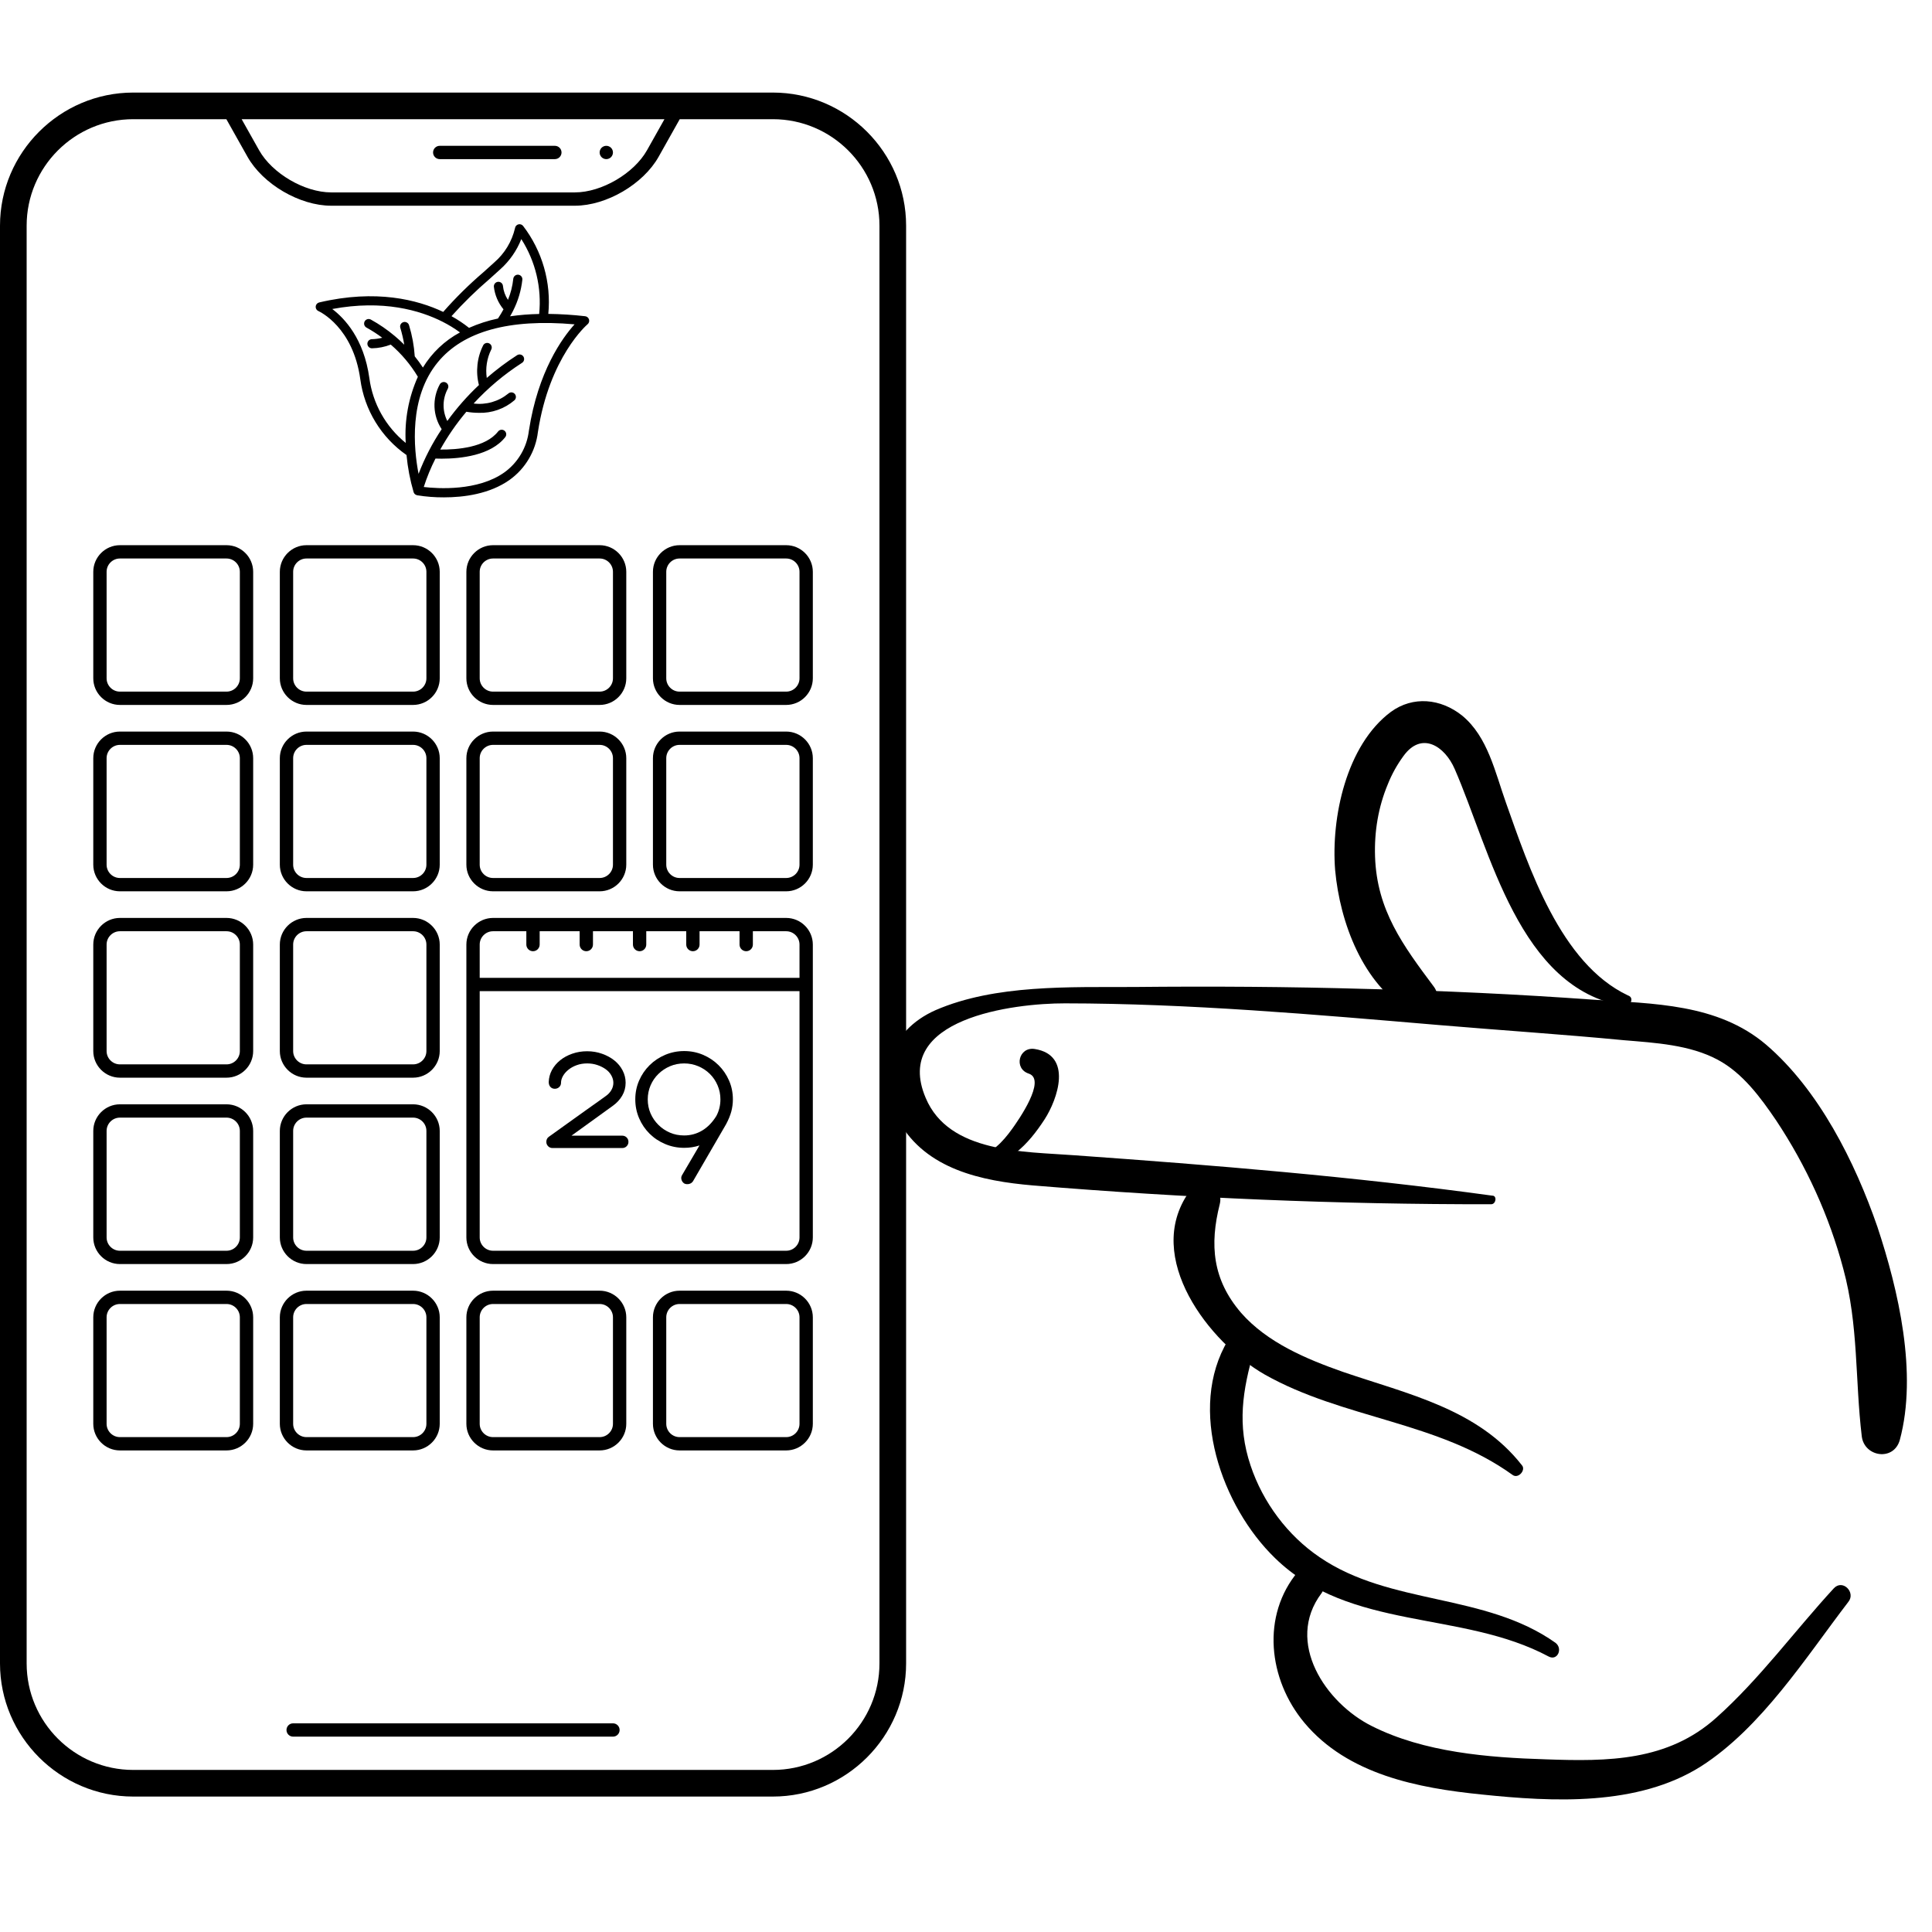 <svg version="1.0" preserveAspectRatio="xMidYMid meet" height="1000" viewBox="0 0 750 750" zoomAndPan="magnify" width="1000" xmlns:xlink="http://www.w3.org/1999/xlink" xmlns="http://www.w3.org/2000/svg"><defs><clipPath id="11a54ca676"><path clip-rule="nonzero" d="M 0 35.926 L 351.75 35.926 L 351.75 697.426 L 0 697.426 Z M 0 35.926"></path></clipPath><clipPath id="ddda79bb2e"><path clip-rule="nonzero" d="M 494 607 L 719 607 L 719 699 L 494 699 Z M 494 607"></path></clipPath><clipPath id="84e50ee97a"><path clip-rule="nonzero" d="M 735.422 263.531 L 749.988 697.535 L 348.965 710.996 L 334.395 276.992 Z M 735.422 263.531"></path></clipPath><clipPath id="9ac0994b77"><path clip-rule="nonzero" d="M 749.992 697.617 L 735.422 263.613 L 334.398 277.074 L 348.969 711.078 Z M 749.992 697.617"></path></clipPath><clipPath id="c496a023ae"><path clip-rule="nonzero" d="M 749.992 697.617 L 735.422 263.613 L 334.398 277.074 L 348.969 711.078 Z M 749.992 697.617"></path></clipPath><clipPath id="8dcaf04a7e"><path clip-rule="nonzero" d="M 469 517 L 606 517 L 606 644 L 469 644 Z M 469 517"></path></clipPath><clipPath id="f0532d587c"><path clip-rule="nonzero" d="M 735.422 263.531 L 749.988 697.535 L 348.965 710.996 L 334.395 276.992 Z M 735.422 263.531"></path></clipPath><clipPath id="36145f44ce"><path clip-rule="nonzero" d="M 749.992 697.617 L 735.422 263.613 L 334.398 277.074 L 348.969 711.078 Z M 749.992 697.617"></path></clipPath><clipPath id="5181c12ba8"><path clip-rule="nonzero" d="M 749.992 697.617 L 735.422 263.613 L 334.398 277.074 L 348.969 711.078 Z M 749.992 697.617"></path></clipPath><clipPath id="c8c3e14a6e"><path clip-rule="nonzero" d="M 455 459 L 592 459 L 592 573 L 455 573 Z M 455 459"></path></clipPath><clipPath id="177e8d9ba5"><path clip-rule="nonzero" d="M 735.422 263.531 L 749.988 697.535 L 348.965 710.996 L 334.395 276.992 Z M 735.422 263.531"></path></clipPath><clipPath id="ab9e52ee59"><path clip-rule="nonzero" d="M 749.992 697.617 L 735.422 263.613 L 334.398 277.074 L 348.969 711.078 Z M 749.992 697.617"></path></clipPath><clipPath id="37dc4488ad"><path clip-rule="nonzero" d="M 749.992 697.617 L 735.422 263.613 L 334.398 277.074 L 348.969 711.078 Z M 749.992 697.617"></path></clipPath><clipPath id="9ec091b485"><path clip-rule="nonzero" d="M 344 383 L 741 383 L 741 565 L 344 565 Z M 344 383"></path></clipPath><clipPath id="4b2e466ad6"><path clip-rule="nonzero" d="M 735.422 263.531 L 749.988 697.535 L 348.965 710.996 L 334.395 276.992 Z M 735.422 263.531"></path></clipPath><clipPath id="0f50b9ce6a"><path clip-rule="nonzero" d="M 749.992 697.617 L 735.422 263.613 L 334.398 277.074 L 348.969 711.078 Z M 749.992 697.617"></path></clipPath><clipPath id="27c85d5260"><path clip-rule="nonzero" d="M 749.992 697.617 L 735.422 263.613 L 334.398 277.074 L 348.969 711.078 Z M 749.992 697.617"></path></clipPath><clipPath id="740451023e"><path clip-rule="nonzero" d="M 518 272 L 634 272 L 634 394 L 518 394 Z M 518 272"></path></clipPath><clipPath id="d039c30266"><path clip-rule="nonzero" d="M 735.422 263.531 L 749.988 697.535 L 348.965 710.996 L 334.395 276.992 Z M 735.422 263.531"></path></clipPath><clipPath id="8474fd4ad2"><path clip-rule="nonzero" d="M 749.992 697.617 L 735.422 263.613 L 334.398 277.074 L 348.969 711.078 Z M 749.992 697.617"></path></clipPath><clipPath id="f511d8b6fe"><path clip-rule="nonzero" d="M 749.992 697.617 L 735.422 263.613 L 334.398 277.074 L 348.969 711.078 Z M 749.992 697.617"></path></clipPath><clipPath id="6820888546"><path clip-rule="nonzero" d="M 376 407 L 412 407 L 412 454 L 376 454 Z M 376 407"></path></clipPath><clipPath id="d326266569"><path clip-rule="nonzero" d="M 735.422 263.531 L 749.988 697.535 L 348.965 710.996 L 334.395 276.992 Z M 735.422 263.531"></path></clipPath><clipPath id="ed523832f5"><path clip-rule="nonzero" d="M 749.992 697.617 L 735.422 263.613 L 334.398 277.074 L 348.969 711.078 Z M 749.992 697.617"></path></clipPath><clipPath id="4f4f851fbf"><path clip-rule="nonzero" d="M 749.992 697.617 L 735.422 263.613 L 334.398 277.074 L 348.969 711.078 Z M 749.992 697.617"></path></clipPath></defs><g clip-path="url(#11a54ca676)"><path fill-rule="nonzero" fill-opacity="1" d="M 300.023 35.934 L 51.727 35.934 C 23.277 35.934 0 59.188 0 87.609 L 0 645.742 C 0 674.164 23.277 697.422 51.727 697.422 L 300.023 697.422 C 328.473 697.422 351.75 674.164 351.75 645.742 L 351.75 87.609 C 351.75 59.188 328.473 35.934 300.023 35.934 Z M 257.941 46.27 L 251.18 58.301 C 246.105 67.34 233.543 74.691 223.176 74.691 L 128.574 74.691 C 118.203 74.691 105.645 67.34 100.57 58.301 L 93.809 46.27 Z M 341.406 645.742 C 341.406 668.539 322.84 687.086 300.023 687.086 L 51.727 687.086 C 28.91 687.086 10.344 668.539 10.344 645.742 L 10.344 87.609 C 10.344 64.816 28.91 46.27 51.727 46.27 L 87.875 46.27 L 96.059 60.832 C 102.051 71.5 116.328 79.859 128.574 79.859 L 223.176 79.859 C 235.418 79.859 249.703 71.5 255.691 60.832 L 263.871 46.27 L 300.023 46.27 C 322.84 46.27 341.406 64.816 341.406 87.609 Z M 341.406 645.742" fill="#000000"></path></g><path fill-rule="nonzero" fill-opacity="1" d="M 237.949 668.996 L 113.801 668.996 C 112.371 668.996 111.215 670.152 111.215 671.582 C 111.215 673.012 112.371 674.164 113.801 674.164 L 237.949 674.164 C 239.379 674.164 240.535 673.012 240.535 671.582 C 240.535 670.152 239.379 668.996 237.949 668.996 Z M 237.949 668.996" fill="#000000"></path><path fill-rule="nonzero" fill-opacity="1" d="M 170.703 61.773 L 215.398 61.773 C 216.828 61.773 217.984 60.617 217.984 59.188 C 217.984 57.758 216.828 56.605 215.398 56.605 L 170.703 56.605 C 169.273 56.605 168.117 57.758 168.117 59.188 C 168.117 60.617 169.273 61.773 170.703 61.773 Z M 170.703 61.773" fill="#000000"></path><path fill-rule="nonzero" fill-opacity="1" d="M 237.949 59.188 C 237.949 59.531 237.883 59.859 237.75 60.176 C 237.621 60.492 237.434 60.773 237.191 61.016 C 236.949 61.258 236.668 61.445 236.352 61.574 C 236.035 61.707 235.703 61.773 235.363 61.773 C 235.02 61.773 234.688 61.707 234.371 61.574 C 234.055 61.445 233.777 61.258 233.535 61.016 C 233.289 60.773 233.105 60.492 232.973 60.176 C 232.84 59.859 232.777 59.531 232.777 59.188 C 232.777 58.844 232.84 58.516 232.973 58.199 C 233.105 57.883 233.289 57.602 233.535 57.359 C 233.777 57.117 234.055 56.93 234.371 56.801 C 234.688 56.668 235.02 56.605 235.363 56.605 C 235.703 56.605 236.035 56.668 236.352 56.801 C 236.668 56.93 236.949 57.117 237.191 57.359 C 237.434 57.602 237.621 57.883 237.75 58.199 C 237.883 58.516 237.949 58.844 237.949 59.188 Z M 237.949 59.188" fill="#000000"></path><path fill-rule="nonzero" fill-opacity="1" d="M 87.938 211.641 L 46.555 211.641 C 40.863 211.641 36.211 216.293 36.211 221.977 L 36.211 263.32 C 36.211 269 40.863 273.656 46.555 273.656 L 87.938 273.656 C 93.629 273.656 98.281 269 98.281 263.32 L 98.281 221.977 C 98.281 216.293 93.629 211.641 87.938 211.641 Z M 93.109 263.32 C 93.109 266.164 90.789 268.488 87.938 268.488 L 46.555 268.488 C 43.703 268.488 41.383 266.164 41.383 263.32 L 41.383 221.977 C 41.383 219.129 43.703 216.809 46.555 216.809 L 87.938 216.809 C 90.789 216.809 93.109 219.129 93.109 221.977 Z M 93.109 263.32" fill="#000000"></path><path fill-rule="nonzero" fill-opacity="1" d="M 118.973 273.656 L 160.355 273.656 C 166.043 273.656 170.703 269 170.703 263.32 L 170.703 221.977 C 170.703 216.293 166.043 211.641 160.355 211.641 L 118.973 211.641 C 113.285 211.641 108.629 216.293 108.629 221.977 L 108.629 263.32 C 108.629 269 113.285 273.656 118.973 273.656 Z M 113.801 221.977 C 113.801 219.129 116.121 216.809 118.973 216.809 L 160.355 216.809 C 163.207 216.809 165.531 219.129 165.531 221.977 L 165.531 263.32 C 165.531 266.164 163.207 268.488 160.355 268.488 L 118.973 268.488 C 116.121 268.488 113.801 266.164 113.801 263.32 Z M 113.801 221.977" fill="#000000"></path><path fill-rule="nonzero" fill-opacity="1" d="M 191.395 273.656 L 232.777 273.656 C 238.465 273.656 243.121 269 243.121 263.32 L 243.121 221.977 C 243.121 216.293 238.465 211.641 232.777 211.641 L 191.395 211.641 C 185.707 211.641 181.047 216.293 181.047 221.977 L 181.047 263.32 C 181.047 269 185.707 273.656 191.395 273.656 Z M 186.219 221.977 C 186.219 219.129 188.539 216.809 191.395 216.809 L 232.777 216.809 C 235.629 216.809 237.949 219.129 237.949 221.977 L 237.949 263.32 C 237.949 266.164 235.629 268.488 232.777 268.488 L 191.395 268.488 C 188.539 268.488 186.219 266.164 186.219 263.32 Z M 186.219 221.977" fill="#000000"></path><path fill-rule="nonzero" fill-opacity="1" d="M 305.195 211.641 L 263.812 211.641 C 258.125 211.641 253.469 216.293 253.469 221.977 L 253.469 263.32 C 253.469 269 258.125 273.656 263.812 273.656 L 305.195 273.656 C 310.883 273.656 315.539 269 315.539 263.32 L 315.539 221.977 C 315.539 216.293 310.883 211.641 305.195 211.641 Z M 310.367 263.32 C 310.367 266.164 308.051 268.488 305.195 268.488 L 263.812 268.488 C 260.957 268.488 258.641 266.164 258.641 263.32 L 258.641 221.977 C 258.641 219.129 260.957 216.809 263.812 216.809 L 305.195 216.809 C 308.051 216.809 310.367 219.129 310.367 221.977 Z M 310.367 263.32" fill="#000000"></path><path fill-rule="nonzero" fill-opacity="1" d="M 87.938 283.992 L 46.555 283.992 C 40.863 283.992 36.211 288.645 36.211 294.328 L 36.211 335.668 C 36.211 341.352 40.863 346.004 46.555 346.004 L 87.938 346.004 C 93.629 346.004 98.281 341.352 98.281 335.668 L 98.281 294.328 C 98.281 288.645 93.629 283.992 87.938 283.992 Z M 93.109 335.668 C 93.109 338.516 90.789 340.836 87.938 340.836 L 46.555 340.836 C 43.703 340.836 41.383 338.516 41.383 335.668 L 41.383 294.328 C 41.383 291.48 43.703 289.16 46.555 289.16 L 87.938 289.16 C 90.789 289.16 93.109 291.48 93.109 294.328 Z M 93.109 335.668" fill="#000000"></path><path fill-rule="nonzero" fill-opacity="1" d="M 118.973 346.004 L 160.355 346.004 C 166.043 346.004 170.703 341.352 170.703 335.668 L 170.703 294.328 C 170.703 288.645 166.043 283.992 160.355 283.992 L 118.973 283.992 C 113.285 283.992 108.629 288.645 108.629 294.328 L 108.629 335.668 C 108.629 341.352 113.285 346.004 118.973 346.004 Z M 113.801 294.328 C 113.801 291.48 116.121 289.16 118.973 289.16 L 160.355 289.16 C 163.207 289.16 165.531 291.48 165.531 294.328 L 165.531 335.668 C 165.531 338.516 163.207 340.836 160.355 340.836 L 118.973 340.836 C 116.121 340.836 113.801 338.516 113.801 335.668 Z M 113.801 294.328" fill="#000000"></path><path fill-rule="nonzero" fill-opacity="1" d="M 191.395 346.004 L 232.777 346.004 C 238.465 346.004 243.121 341.352 243.121 335.668 L 243.121 294.328 C 243.121 288.645 238.465 283.992 232.777 283.992 L 191.395 283.992 C 185.707 283.992 181.047 288.645 181.047 294.328 L 181.047 335.668 C 181.047 341.352 185.707 346.004 191.395 346.004 Z M 186.219 294.328 C 186.219 291.48 188.539 289.16 191.395 289.16 L 232.777 289.16 C 235.629 289.16 237.949 291.48 237.949 294.328 L 237.949 335.668 C 237.949 338.516 235.629 340.836 232.777 340.836 L 191.395 340.836 C 188.539 340.836 186.219 338.516 186.219 335.668 Z M 186.219 294.328" fill="#000000"></path><path fill-rule="nonzero" fill-opacity="1" d="M 305.195 283.992 L 263.812 283.992 C 258.125 283.992 253.469 288.645 253.469 294.328 L 253.469 335.668 C 253.469 341.352 258.125 346.004 263.812 346.004 L 305.195 346.004 C 310.883 346.004 315.539 341.352 315.539 335.668 L 315.539 294.328 C 315.539 288.645 310.883 283.992 305.195 283.992 Z M 310.367 335.668 C 310.367 338.516 308.051 340.836 305.195 340.836 L 263.812 340.836 C 260.957 340.836 258.641 338.516 258.641 335.668 L 258.641 294.328 C 258.641 291.48 260.957 289.16 263.812 289.16 L 305.195 289.16 C 308.051 289.16 310.367 291.48 310.367 294.328 Z M 310.367 335.668" fill="#000000"></path><path fill-rule="nonzero" fill-opacity="1" d="M 87.938 356.34 L 46.555 356.34 C 40.863 356.34 36.211 360.996 36.211 366.676 L 36.211 408.02 C 36.211 413.703 40.863 418.355 46.555 418.355 L 87.938 418.355 C 93.629 418.355 98.281 413.703 98.281 408.02 L 98.281 366.676 C 98.281 360.996 93.629 356.34 87.938 356.34 Z M 93.109 408.02 C 93.109 410.867 90.789 413.188 87.938 413.188 L 46.555 413.188 C 43.703 413.188 41.383 410.867 41.383 408.02 L 41.383 366.676 C 41.383 363.832 43.703 361.508 46.555 361.508 L 87.938 361.508 C 90.789 361.508 93.109 363.832 93.109 366.676 Z M 93.109 408.02" fill="#000000"></path><path fill-rule="nonzero" fill-opacity="1" d="M 118.973 418.355 L 160.355 418.355 C 166.043 418.355 170.703 413.703 170.703 408.02 L 170.703 366.676 C 170.703 360.996 166.043 356.34 160.355 356.34 L 118.973 356.34 C 113.285 356.34 108.629 360.996 108.629 366.676 L 108.629 408.02 C 108.629 413.703 113.285 418.355 118.973 418.355 Z M 113.801 366.676 C 113.801 363.832 116.121 361.508 118.973 361.508 L 160.355 361.508 C 163.207 361.508 165.531 363.832 165.531 366.676 L 165.531 408.02 C 165.531 410.867 163.207 413.188 160.355 413.188 L 118.973 413.188 C 116.121 413.188 113.801 410.867 113.801 408.02 Z M 113.801 366.676" fill="#000000"></path><path fill-rule="nonzero" fill-opacity="1" d="M 87.938 428.691 L 46.555 428.691 C 40.863 428.691 36.211 433.344 36.211 439.027 L 36.211 480.371 C 36.211 486.055 40.863 490.707 46.555 490.707 L 87.938 490.707 C 93.629 490.707 98.281 486.055 98.281 480.371 L 98.281 439.027 C 98.281 433.344 93.629 428.691 87.938 428.691 Z M 93.109 480.371 C 93.109 483.215 90.789 485.539 87.938 485.539 L 46.555 485.539 C 43.703 485.539 41.383 483.215 41.383 480.371 L 41.383 439.027 C 41.383 436.18 43.703 433.859 46.555 433.859 L 87.938 433.859 C 90.789 433.859 93.109 436.18 93.109 439.027 Z M 93.109 480.371" fill="#000000"></path><path fill-rule="nonzero" fill-opacity="1" d="M 118.973 490.707 L 160.355 490.707 C 166.043 490.707 170.703 486.055 170.703 480.371 L 170.703 439.027 C 170.703 433.344 166.043 428.691 160.355 428.691 L 118.973 428.691 C 113.285 428.691 108.629 433.344 108.629 439.027 L 108.629 480.371 C 108.629 486.055 113.285 490.707 118.973 490.707 Z M 113.801 439.027 C 113.801 436.18 116.121 433.859 118.973 433.859 L 160.355 433.859 C 163.207 433.859 165.531 436.18 165.531 439.027 L 165.531 480.371 C 165.531 483.215 163.207 485.539 160.355 485.539 L 118.973 485.539 C 116.121 485.539 113.801 483.215 113.801 480.371 Z M 113.801 439.027" fill="#000000"></path><path fill-rule="nonzero" fill-opacity="1" d="M 305.195 356.34 L 191.395 356.34 C 185.707 356.34 181.047 360.996 181.047 366.676 L 181.047 480.371 C 181.047 486.055 185.707 490.707 191.395 490.707 L 305.195 490.707 C 310.883 490.707 315.539 486.055 315.539 480.371 L 315.539 366.676 C 315.539 360.996 310.883 356.34 305.195 356.34 Z M 186.219 366.676 C 186.219 363.832 188.539 361.508 191.395 361.508 L 204.324 361.508 L 204.324 366.676 C 204.324 368.105 205.48 369.262 206.91 369.262 C 208.34 369.262 209.5 368.105 209.5 366.676 L 209.5 361.508 L 225.016 361.508 L 225.016 366.676 C 225.016 368.105 226.172 369.262 227.602 369.262 C 229.031 369.262 230.188 368.105 230.188 366.676 L 230.188 361.508 L 245.707 361.508 L 245.707 366.676 C 245.707 368.105 246.863 369.262 248.293 369.262 C 249.723 369.262 250.879 368.105 250.879 366.676 L 250.879 361.508 L 266.398 361.508 L 266.398 366.676 C 266.398 368.105 267.555 369.262 268.984 369.262 C 270.414 369.262 271.57 368.105 271.57 366.676 L 271.57 361.508 L 287.09 361.508 L 287.09 366.676 C 287.09 368.105 288.246 369.262 289.676 369.262 C 291.105 369.262 292.262 368.105 292.262 366.676 L 292.262 361.508 L 305.195 361.508 C 308.051 361.508 310.367 363.832 310.367 366.676 L 310.367 379.598 L 186.219 379.598 Z M 310.367 480.371 C 310.367 483.215 308.051 485.539 305.195 485.539 L 191.395 485.539 C 188.539 485.539 186.219 483.215 186.219 480.371 L 186.219 384.766 L 310.367 384.766 Z M 310.367 480.371" fill="#000000"></path><path fill-rule="nonzero" fill-opacity="1" d="M 87.938 501.043 L 46.555 501.043 C 40.863 501.043 36.211 505.695 36.211 511.379 L 36.211 552.719 C 36.211 558.402 40.863 563.055 46.555 563.055 L 87.938 563.055 C 93.629 563.055 98.281 558.402 98.281 552.719 L 98.281 511.379 C 98.281 505.695 93.629 501.043 87.938 501.043 Z M 93.109 552.719 C 93.109 555.566 90.789 557.887 87.938 557.887 L 46.555 557.887 C 43.703 557.887 41.383 555.566 41.383 552.719 L 41.383 511.379 C 41.383 508.531 43.703 506.211 46.555 506.211 L 87.938 506.211 C 90.789 506.211 93.109 508.531 93.109 511.379 Z M 93.109 552.719" fill="#000000"></path><path fill-rule="nonzero" fill-opacity="1" d="M 118.973 563.055 L 160.355 563.055 C 166.043 563.055 170.703 558.402 170.703 552.719 L 170.703 511.379 C 170.703 505.695 166.043 501.043 160.355 501.043 L 118.973 501.043 C 113.285 501.043 108.629 505.695 108.629 511.379 L 108.629 552.719 C 108.629 558.402 113.285 563.055 118.973 563.055 Z M 113.801 511.379 C 113.801 508.531 116.121 506.211 118.973 506.211 L 160.355 506.211 C 163.207 506.211 165.531 508.531 165.531 511.379 L 165.531 552.719 C 165.531 555.566 163.207 557.887 160.355 557.887 L 118.973 557.887 C 116.121 557.887 113.801 555.566 113.801 552.719 Z M 113.801 511.379" fill="#000000"></path><path fill-rule="nonzero" fill-opacity="1" d="M 232.777 501.043 L 191.395 501.043 C 185.707 501.043 181.047 505.695 181.047 511.379 L 181.047 552.719 C 181.047 558.402 185.707 563.055 191.395 563.055 L 232.777 563.055 C 238.465 563.055 243.121 558.402 243.121 552.719 L 243.121 511.379 C 243.121 505.695 238.465 501.043 232.777 501.043 Z M 237.949 552.719 C 237.949 555.566 235.629 557.887 232.777 557.887 L 191.395 557.887 C 188.539 557.887 186.219 555.566 186.219 552.719 L 186.219 511.379 C 186.219 508.531 188.539 506.211 191.395 506.211 L 232.777 506.211 C 235.629 506.211 237.949 508.531 237.949 511.379 Z M 237.949 552.719" fill="#000000"></path><path fill-rule="nonzero" fill-opacity="1" d="M 305.195 501.043 L 263.812 501.043 C 258.125 501.043 253.469 505.695 253.469 511.379 L 253.469 552.719 C 253.469 558.402 258.125 563.055 263.812 563.055 L 305.195 563.055 C 310.883 563.055 315.539 558.402 315.539 552.719 L 315.539 511.379 C 315.539 505.695 310.883 501.043 305.195 501.043 Z M 310.367 552.719 C 310.367 555.566 308.051 557.887 305.195 557.887 L 263.812 557.887 C 260.957 557.887 258.641 555.566 258.641 552.719 L 258.641 511.379 C 258.641 508.531 260.957 506.211 263.812 506.211 L 305.195 506.211 C 308.051 506.211 310.367 508.531 310.367 511.379 Z M 310.367 552.719" fill="#000000"></path><path fill-rule="nonzero" fill-opacity="1" d="M 214.492 445.668 L 241.535 445.668 C 242.219 445.668 242.789 445.438 243.262 444.973 C 243.723 444.508 243.961 443.938 243.961 443.266 C 243.961 442.59 243.723 442.023 243.262 441.559 C 242.789 441.098 242.219 440.863 241.535 440.863 L 221.848 440.863 C 225.754 438.078 228.77 435.898 230.906 434.324 C 233.047 432.742 234.641 431.598 235.68 430.871 C 236.723 430.145 237.48 429.609 237.938 429.246 C 239.453 428.156 240.652 426.855 241.535 425.336 C 242.426 423.812 242.867 422.145 242.867 420.332 C 242.867 418.629 242.469 417.031 241.691 415.535 C 240.91 414.035 239.848 412.742 238.488 411.66 C 237.141 410.574 235.543 409.711 233.727 409.07 C 231.891 408.418 229.977 408.094 227.945 408.094 C 225.906 408.094 223.996 408.402 222.199 409.027 C 220.398 409.645 218.824 410.496 217.469 411.582 C 216.121 412.668 215.051 413.934 214.266 415.379 C 213.488 416.828 213.074 418.375 213.016 420.027 C 213.016 420.848 213.238 421.5 213.688 421.961 C 214.125 422.422 214.68 422.66 215.367 422.66 C 216.035 422.66 216.617 422.445 217.074 422.004 C 217.551 421.566 217.789 421.012 217.789 420.332 C 217.789 419.457 218.047 418.566 218.566 417.664 C 219.082 416.762 219.805 415.949 220.719 415.227 C 221.625 414.5 222.691 413.918 223.922 413.48 C 225.137 413.043 226.488 412.82 227.945 412.82 C 229.352 412.82 230.664 413.027 231.887 413.445 C 233.113 413.855 234.184 414.398 235.129 415.066 C 236.062 415.742 236.797 416.539 237.312 417.469 C 237.836 418.395 238.105 419.355 238.105 420.332 C 238.105 421.367 237.836 422.324 237.312 423.199 C 236.797 424.078 236.094 424.832 235.211 425.449 C 234.949 425.652 233.977 426.352 232.312 427.539 C 231.582 428.055 230.691 428.691 229.625 429.438 C 228.551 430.184 227.254 431.113 225.723 432.223 C 224.172 433.336 222.348 434.641 220.246 436.141 C 218.137 437.641 215.727 439.371 213.016 441.328 C 212.395 441.793 212.086 442.438 212.086 443.266 C 212.086 443.938 212.316 444.508 212.785 444.973 C 213.246 445.438 213.828 445.668 214.492 445.668 Z M 214.492 445.668" fill="#000000"></path><path fill-rule="nonzero" fill-opacity="1" d="M 252.164 440.094 C 253.875 441.793 255.898 443.141 258.219 444.113 C 260.535 445.098 262.992 445.586 265.602 445.586 C 267.691 445.586 269.664 445.281 271.535 444.66 L 264.812 456.121 C 264.453 456.691 264.367 457.297 264.551 457.941 C 264.727 458.59 265.105 459.094 265.68 459.457 C 266.254 459.715 266.863 459.77 267.512 459.609 C 268.172 459.457 268.672 459.094 269.039 458.527 L 281.852 436.441 C 282.797 434.691 283.461 433.043 283.891 431.488 C 284.297 429.941 284.504 428.367 284.504 426.766 C 284.504 424.18 284.008 421.758 283.023 419.488 C 282.035 417.211 280.676 415.227 278.961 413.52 C 277.246 411.816 275.234 410.473 272.941 409.488 C 270.648 408.516 268.203 408.02 265.602 408.02 C 262.992 408.02 260.535 408.516 258.219 409.488 C 255.898 410.473 253.875 411.816 252.164 413.52 C 250.445 415.227 249.082 417.211 248.094 419.488 C 247.113 421.758 246.617 424.18 246.617 426.766 C 246.617 429.348 247.113 431.789 248.094 434.082 C 249.082 436.383 250.445 438.387 252.164 440.094 Z M 252.547 421.344 C 253.285 419.637 254.297 418.152 255.605 416.891 C 256.902 415.621 258.398 414.633 260.098 413.906 C 261.781 413.188 263.617 412.82 265.602 412.82 C 267.527 412.82 269.359 413.188 271.066 413.906 C 272.789 414.633 274.277 415.621 275.562 416.891 C 276.836 418.152 277.848 419.637 278.566 421.344 C 279.305 423.051 279.664 424.855 279.664 426.766 C 279.664 429.09 279.141 431.234 278.098 433.199 C 276.543 435.727 274.684 437.625 272.555 438.891 C 270.418 440.152 268.102 440.781 265.602 440.781 C 263.617 440.781 261.781 440.43 260.098 439.699 C 258.398 438.977 256.902 437.973 255.605 436.688 C 254.297 435.395 253.285 433.91 252.547 432.223 C 251.824 430.547 251.453 428.73 251.453 426.766 C 251.453 424.855 251.824 423.051 252.547 421.344 Z M 252.547 421.344" fill="#000000"></path><path fill-rule="nonzero" fill-opacity="1" d="M 228.652 124.012 C 228.551 123.672 228.363 123.387 228.09 123.16 C 227.82 122.93 227.508 122.797 227.152 122.758 C 222.402 122.211 217.637 121.91 212.852 121.855 C 213.141 118.832 213.148 115.809 212.871 112.781 C 212.59 109.758 212.035 106.785 211.199 103.863 C 210.363 100.941 209.262 98.125 207.895 95.41 C 206.531 92.699 204.926 90.137 203.078 87.723 C 202.859 87.441 202.582 87.242 202.242 87.129 C 201.906 87.016 201.566 87.008 201.223 87.098 C 200.875 87.191 200.586 87.371 200.352 87.637 C 200.117 87.906 199.973 88.215 199.926 88.57 C 199.324 91.148 198.336 93.57 196.969 95.84 C 195.598 98.105 193.914 100.105 191.91 101.84 C 190.672 102.988 189.258 104.254 187.734 105.613 C 182.137 110.395 176.906 115.551 172.051 121.082 C 162.109 116.371 146.012 112.207 123.922 117.406 C 123.547 117.492 123.234 117.676 122.984 117.965 C 122.73 118.25 122.586 118.586 122.551 118.965 C 122.516 119.348 122.594 119.703 122.789 120.031 C 122.98 120.359 123.254 120.602 123.605 120.754 C 124.152 121.004 137.082 127.023 139.871 147.254 C 140.27 150.191 140.961 153.059 141.953 155.852 C 142.945 158.645 144.211 161.305 145.758 163.836 C 147.301 166.363 149.086 168.707 151.117 170.867 C 153.148 173.023 155.379 174.953 157.812 176.648 C 158.266 181.539 159.188 186.344 160.566 191.062 C 160.609 191.188 160.668 191.305 160.738 191.414 C 160.75 191.438 160.754 191.461 160.766 191.48 C 160.879 191.652 161.016 191.797 161.176 191.918 C 161.219 191.949 161.258 191.977 161.301 192 C 161.453 192.102 161.613 192.172 161.789 192.223 C 161.812 192.223 161.832 192.246 161.859 192.254 L 161.902 192.254 C 161.914 192.258 161.93 192.262 161.941 192.266 C 165.391 192.824 168.859 193.094 172.352 193.074 C 179.887 193.074 190.066 191.828 197.879 186.25 C 199.379 185.168 200.754 183.945 202.004 182.582 C 203.25 181.215 204.344 179.734 205.285 178.141 C 206.227 176.551 206.996 174.875 207.59 173.125 C 208.184 171.371 208.59 169.578 208.812 167.742 C 213.289 138.543 227.941 126 228.086 125.887 C 228.359 125.66 228.551 125.375 228.652 125.035 C 228.754 124.691 228.754 124.352 228.652 124.012 Z M 190.094 108.254 C 191.629 106.879 193.062 105.598 194.32 104.434 C 197.902 101.184 200.586 97.312 202.371 92.82 C 203.738 94.961 204.922 97.203 205.914 99.543 C 206.91 101.887 207.699 104.293 208.293 106.766 C 208.883 109.242 209.262 111.746 209.43 114.285 C 209.602 116.82 209.559 119.355 209.301 121.887 C 205.52 121.953 201.758 122.254 198.012 122.789 C 198.422 122.082 198.824 121.375 199.18 120.656 L 199.195 120.625 L 199.195 120.609 C 201.113 116.816 202.309 112.805 202.777 108.578 C 202.801 108.344 202.777 108.113 202.711 107.891 C 202.645 107.664 202.535 107.461 202.387 107.281 C 202.238 107.098 202.059 106.953 201.852 106.84 C 201.648 106.73 201.426 106.664 201.191 106.641 C 200.961 106.617 200.73 106.641 200.508 106.707 C 200.281 106.773 200.078 106.883 199.898 107.031 C 199.715 107.18 199.57 107.355 199.457 107.562 C 199.348 107.77 199.277 107.988 199.254 108.223 C 198.953 111.051 198.266 113.781 197.191 116.414 C 196.098 114.766 195.449 112.961 195.242 110.996 C 195.223 110.766 195.156 110.547 195.051 110.344 C 194.941 110.137 194.801 109.961 194.625 109.809 C 194.445 109.66 194.246 109.551 194.027 109.48 C 193.805 109.406 193.582 109.379 193.352 109.398 C 193.117 109.414 192.898 109.477 192.691 109.578 C 192.484 109.684 192.305 109.82 192.152 109.996 C 192 110.172 191.887 110.367 191.809 110.586 C 191.734 110.805 191.703 111.031 191.715 111.262 C 191.898 112.883 192.305 114.441 192.941 115.945 C 193.578 117.445 194.418 118.824 195.457 120.082 C 194.828 121.25 194.121 122.434 193.309 123.648 C 189.438 124.465 185.695 125.672 182.078 127.273 C 179.934 125.574 177.664 124.062 175.27 122.738 C 179.891 117.582 184.832 112.754 190.094 108.254 Z M 143.379 146.766 C 141.273 131.484 133.723 123.531 128.98 119.957 C 148.773 116.266 163.055 120.488 171.734 124.863 C 174.129 126.066 176.402 127.461 178.566 129.043 C 175.602 130.633 172.902 132.586 170.457 134.902 C 168.016 137.215 165.922 139.809 164.168 142.68 C 163.191 141.176 162.141 139.727 161.008 138.336 C 160.734 134.219 159.996 130.188 158.789 126.242 C 158.719 126.016 158.613 125.812 158.465 125.629 C 158.316 125.449 158.137 125.301 157.93 125.191 C 157.723 125.078 157.504 125.012 157.27 124.988 C 157.039 124.965 156.809 124.988 156.582 125.055 C 156.359 125.121 156.156 125.23 155.973 125.379 C 155.793 125.527 155.645 125.703 155.535 125.91 C 155.422 126.117 155.355 126.34 155.332 126.57 C 155.309 126.805 155.332 127.035 155.398 127.258 C 156.047 129.41 156.555 131.594 156.93 133.809 C 155.812 132.691 154.582 131.559 153.23 130.422 L 153.191 130.395 C 150.336 127.992 147.273 125.891 144.004 124.082 C 143.801 123.961 143.578 123.887 143.34 123.855 C 143.105 123.824 142.871 123.84 142.641 123.902 C 142.41 123.969 142.203 124.074 142.016 124.219 C 141.828 124.367 141.676 124.547 141.562 124.758 C 141.445 124.965 141.375 125.188 141.352 125.426 C 141.324 125.664 141.348 125.895 141.418 126.125 C 141.488 126.352 141.598 126.559 141.75 126.742 C 141.902 126.926 142.086 127.07 142.297 127.184 C 144.418 128.355 146.449 129.668 148.387 131.117 C 147.066 131.453 145.727 131.637 144.363 131.672 C 144.129 131.676 143.902 131.723 143.688 131.816 C 143.473 131.906 143.281 132.039 143.121 132.207 C 142.957 132.375 142.832 132.566 142.742 132.785 C 142.656 133.004 142.613 133.23 142.617 133.465 C 142.621 133.699 142.668 133.922 142.762 134.137 C 142.855 134.355 142.984 134.543 143.152 134.707 C 143.32 134.871 143.512 134.996 143.73 135.082 C 143.949 135.172 144.176 135.215 144.41 135.211 L 144.453 135.211 C 146.949 135.152 149.363 134.672 151.695 133.773 C 155.871 137.371 159.379 141.535 162.215 146.262 C 160.406 150.289 159.105 154.477 158.305 158.816 C 157.508 163.16 157.238 167.535 157.5 171.941 C 155.578 170.387 153.824 168.664 152.23 166.773 C 150.637 164.883 149.238 162.863 148.027 160.707 C 146.82 158.551 145.824 156.301 145.043 153.957 C 144.258 151.613 143.703 149.215 143.379 146.766 Z M 205.312 167.199 C 205.121 168.801 204.77 170.363 204.258 171.891 C 203.742 173.422 203.078 174.879 202.262 176.27 C 201.445 177.66 200.496 178.953 199.414 180.148 C 198.328 181.34 197.137 182.41 195.828 183.355 C 185.512 190.734 169.926 189.691 164.508 189.051 C 165.727 185.25 167.242 181.57 169.047 178.012 C 169.781 178.039 170.562 178.059 171.441 178.059 C 178.785 178.059 190.551 176.844 196.145 169.684 C 196.289 169.496 196.391 169.293 196.457 169.066 C 196.52 168.84 196.535 168.609 196.508 168.379 C 196.477 168.145 196.406 167.926 196.289 167.723 C 196.176 167.52 196.023 167.344 195.84 167.199 C 195.656 167.055 195.449 166.949 195.223 166.887 C 194.996 166.824 194.77 166.809 194.535 166.836 C 194.301 166.863 194.082 166.938 193.879 167.051 C 193.676 167.168 193.5 167.316 193.355 167.504 C 188.523 173.695 177.539 174.59 170.898 174.52 C 173.809 169.305 177.191 164.41 181.039 159.844 C 182.645 160.121 184.258 160.258 185.887 160.262 C 188.406 160.34 190.859 159.957 193.238 159.121 C 195.621 158.281 197.77 157.043 199.688 155.402 C 199.863 155.246 200 155.062 200.102 154.852 C 200.203 154.641 200.258 154.418 200.273 154.184 C 200.285 153.949 200.25 153.719 200.176 153.5 C 200.098 153.277 199.98 153.078 199.82 152.906 C 199.664 152.73 199.48 152.594 199.27 152.492 C 199.059 152.391 198.836 152.332 198.602 152.32 C 198.367 152.309 198.141 152.34 197.918 152.418 C 197.695 152.496 197.496 152.613 197.324 152.77 C 196.391 153.531 195.395 154.195 194.328 154.754 C 193.262 155.312 192.148 155.758 190.992 156.094 C 189.832 156.426 188.656 156.637 187.453 156.73 C 186.254 156.824 185.055 156.793 183.859 156.641 C 189.445 150.59 195.695 145.336 202.617 140.879 C 202.82 140.754 202.992 140.598 203.133 140.402 C 203.273 140.211 203.367 139.996 203.422 139.766 C 203.473 139.531 203.48 139.297 203.438 139.062 C 203.398 138.828 203.312 138.609 203.184 138.41 C 203.055 138.211 202.891 138.043 202.695 137.906 C 202.496 137.773 202.281 137.684 202.047 137.637 C 201.812 137.586 201.578 137.586 201.348 137.633 C 201.113 137.684 200.898 137.773 200.699 137.906 C 196.578 140.566 192.668 143.5 188.965 146.715 C 188.688 144.84 188.695 142.965 188.988 141.09 C 189.281 139.219 189.844 137.43 190.68 135.73 C 190.789 135.527 190.855 135.309 190.883 135.082 C 190.906 134.852 190.887 134.629 190.824 134.406 C 190.762 134.184 190.66 133.984 190.52 133.801 C 190.375 133.621 190.207 133.473 190.008 133.359 C 189.809 133.242 189.594 133.168 189.367 133.137 C 189.141 133.105 188.914 133.117 188.691 133.176 C 188.469 133.23 188.262 133.324 188.078 133.461 C 187.891 133.598 187.738 133.762 187.617 133.961 C 186.402 136.355 185.645 138.891 185.355 141.562 C 185.062 144.234 185.25 146.871 185.922 149.473 C 181.387 153.734 177.293 158.387 173.645 163.426 C 173.156 162.457 172.789 161.441 172.543 160.383 C 172.301 159.324 172.184 158.254 172.199 157.168 C 172.215 156.082 172.355 155.012 172.629 153.961 C 172.902 152.91 173.297 151.906 173.809 150.949 C 173.926 150.746 174 150.527 174.031 150.297 C 174.062 150.066 174.047 149.836 173.988 149.613 C 173.926 149.387 173.828 149.18 173.688 148.996 C 173.543 148.809 173.375 148.656 173.172 148.539 C 172.973 148.422 172.754 148.344 172.523 148.312 C 172.293 148.281 172.062 148.293 171.836 148.352 C 171.609 148.41 171.406 148.508 171.219 148.648 C 171.031 148.785 170.879 148.957 170.758 149.156 C 170.016 150.504 169.465 151.93 169.113 153.426 C 168.758 154.926 168.613 156.441 168.672 157.98 C 168.734 159.52 169.004 161.02 169.473 162.484 C 169.945 163.949 170.609 165.324 171.457 166.605 C 167.82 172.059 164.832 177.84 162.488 183.957 C 160.582 174.117 158.672 154.352 169.941 140.633 C 179.828 128.602 197.676 123.66 223.047 125.91 C 218.316 131.152 208.848 144.152 205.316 167.195 Z M 205.312 167.199" fill="#000000"></path><g clip-path="url(#ddda79bb2e)"><g clip-path="url(#84e50ee97a)"><g clip-path="url(#9ac0994b77)"><g clip-path="url(#c496a023ae)"><path fill-rule="nonzero" fill-opacity="1" d="M 717.535 621.836 C 700.93 643.516 683.797 670.672 660.324 685.699 C 635.68 701.242 602.855 699.496 575.219 696.625 C 550.441 694.137 523.199 688.879 506.383 668.797 C 492.285 651.945 489.551 627.117 503.934 610.023 C 509.191 603.914 517.539 612.176 513.004 618.5 C 498.684 637.492 514.672 661.16 532.539 670.055 C 552.828 680.289 577.824 682.301 600.164 682.973 C 624.172 683.828 647.438 683.762 666.336 666.75 C 683.16 651.707 696.777 632.977 711.895 616.57 C 715.336 612.895 720.496 618.18 717.535 621.836 Z M 717.535 621.836" fill="#000000"></path></g></g></g></g><g clip-path="url(#8dcaf04a7e)"><g clip-path="url(#f0532d587c)"><g clip-path="url(#36145f44ce)"><g clip-path="url(#5181c12ba8)"><path fill-rule="nonzero" fill-opacity="1" d="M 601.199 643.066 C 567.352 624.98 524.184 633.312 494.977 604.863 C 474.363 584.91 460.742 546.918 476.703 520.277 C 479.859 515.188 488.734 517.977 486.809 524.211 C 482.344 539.785 480.184 553.148 485.457 568.875 C 490.215 583.191 499.906 596.156 512.297 604.52 C 539.754 623.297 576.387 618.27 603.871 637.758 C 606.793 640.031 604.582 644.852 601.199 643.066 Z M 601.199 643.066" fill="#000000"></path></g></g></g></g><g clip-path="url(#c8c3e14a6e)"><g clip-path="url(#177e8d9ba5)"><g clip-path="url(#ab9e52ee59)"><g clip-path="url(#37dc4488ad)"><path fill-rule="nonzero" fill-opacity="1" d="M 587.199 572.578 C 558.246 551.715 521.414 550.816 490.922 533.566 C 469.379 521.234 443.812 488.156 461.484 462.883 C 465.332 457.293 475.387 459.805 473.508 467.461 C 469.527 483.258 470.691 496.746 481.809 509.664 C 491.93 521.191 507.102 527.562 521.277 532.547 C 546.496 541.191 573.754 546.922 590.875 568.895 C 592.359 570.742 589.391 574.164 587.199 572.578 Z M 587.199 572.578" fill="#000000"></path></g></g></g></g><g clip-path="url(#9ec091b485)"><g clip-path="url(#4b2e466ad6)"><g clip-path="url(#0f50b9ce6a)"><g clip-path="url(#27c85d5260)"><path fill-rule="nonzero" fill-opacity="1" d="M 578.922 467.484 C 519.332 467.586 460.133 465.062 400.852 460.172 C 381.086 458.461 359.566 453.961 348.973 435.332 C 339.141 418.336 345.176 400.098 363.191 392.137 C 386.359 382.102 415.363 383.266 440.051 383.148 C 470.191 382.848 500.352 383.023 530.531 383.906 C 559.996 384.578 589.242 385.973 618.516 388.074 C 641.836 389.664 666.762 389.539 685.582 405.52 C 706.113 423.105 720.113 451.113 728.789 476.215 C 736.977 500.859 744.469 533.121 737.504 558.988 C 735.172 567.371 723.719 565.621 722.738 557.586 C 720.098 535.602 721.527 514.434 715.566 492.562 C 710.133 472.098 701.164 452.461 689.414 434.82 C 683.418 426.004 676.453 416.508 666.781 411.371 C 655.906 405.566 642.586 404.828 630.441 403.812 C 606.621 401.527 582.59 399.957 558.543 397.918 C 510.449 393.836 461.633 389.543 413.434 389.5 C 393.488 389.457 346.203 395.316 359.348 426.203 C 368.379 447.734 397.559 446.992 417.078 448.473 C 471.34 452.344 525.141 456.711 579.285 464.148 C 581.184 464.086 580.82 467.418 578.922 467.484 Z M 578.922 467.484" fill="#000000"></path></g></g></g></g><g clip-path="url(#740451023e)"><g clip-path="url(#d039c30266)"><g clip-path="url(#8474fd4ad2)"><g clip-path="url(#f511d8b6fe)"><path fill-rule="nonzero" fill-opacity="1" d="M 630.469 390.52 C 589.648 383.82 578.59 330.32 564.703 298.508 C 560.844 289.621 551.863 283.75 544.828 293.48 C 542.332 296.887 540.316 300.516 538.781 304.363 C 535.047 313.27 533.469 322.816 533.793 332.535 C 534.492 353.395 544.688 367.055 556.617 383.031 C 560.84 388.586 553.262 396.195 547.449 392.832 C 529.047 382.059 520.172 358.148 518.301 337.801 C 516.668 317.445 522.605 289.242 539.977 276.32 C 548.555 270.098 559.273 271.16 567.566 277.766 C 577.578 285.973 580.418 299.879 584.609 311.605 C 593.527 336.699 605.699 374.027 631.996 386.434 C 634.637 387.293 632.859 390.914 630.469 390.52 Z M 630.469 390.52" fill="#000000"></path></g></g></g></g><g clip-path="url(#6820888546)"><g clip-path="url(#d326266569)"><g clip-path="url(#ed523832f5)"><g clip-path="url(#4f4f851fbf)"><path fill-rule="nonzero" fill-opacity="1" d="M 378.176 449.539 C 385.004 447.887 389.129 443.477 392.988 438.125 C 395.254 434.965 406.359 419.164 399.395 416.789 C 393.395 414.855 395.477 406.242 401.684 407.219 C 416.484 409.57 410.645 426.617 405.453 434.621 C 399.129 444.328 391.109 452.902 378.777 453.316 C 376.645 453.387 376.059 450.086 378.176 449.539 Z M 378.176 449.539" fill="#000000"></path></g></g></g></g></svg>